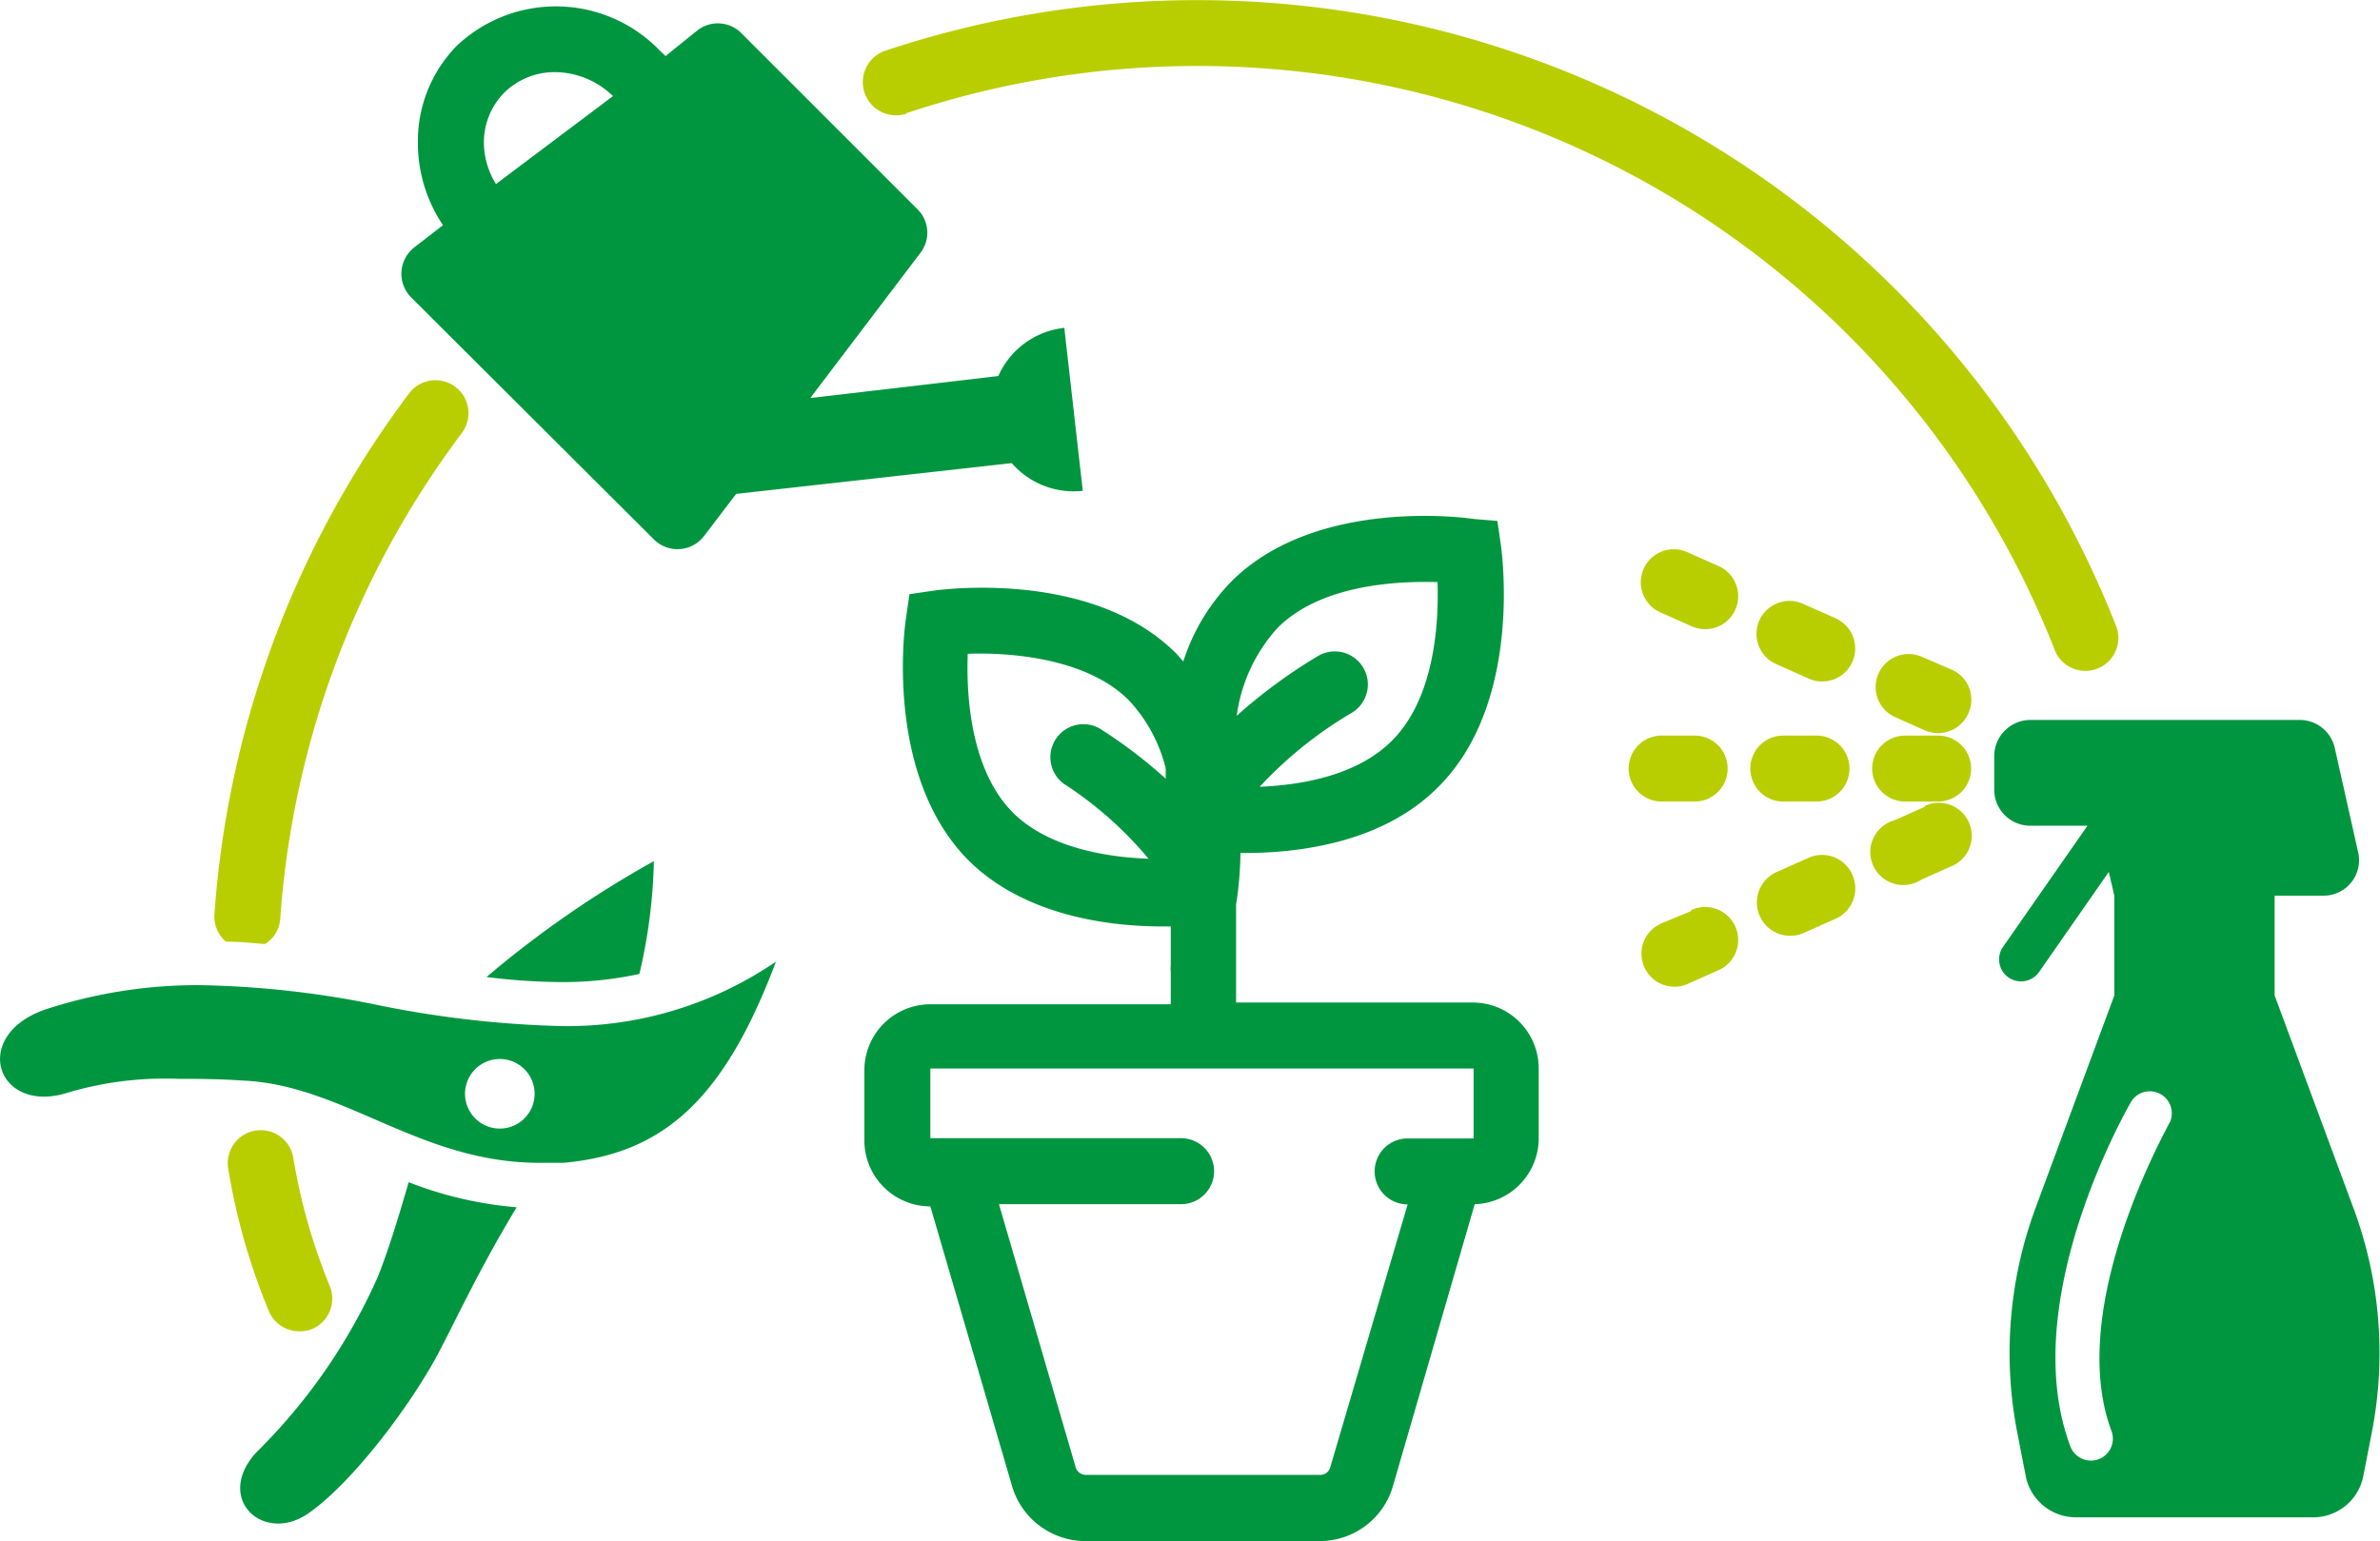 <svg xmlns="http://www.w3.org/2000/svg" viewBox="0 0 108.21 70.08"><defs><style>.cls-1{fill:#b9ce00;}.cls-2{fill:#009640;}</style></defs><g id="Vrstva_2" data-name="Vrstva 2"><g id="IKONY"><path class="cls-1" d="M41.17,5.16A41.88,41.88,0,0,1,93.45,29.63a1.5,1.5,0,0,0,2.79-1.09,44.89,44.89,0,0,0-56-26.23,1.5,1.5,0,0,0,1,2.85Z"/><path class="cls-1" d="M13.64,60.54a1.47,1.47,0,0,0,.54-.1A1.5,1.5,0,0,0,15,58.5a26.83,26.83,0,0,1-1.67-5.88,1.5,1.5,0,1,0-2.95.55,29.25,29.25,0,0,0,1.83,6.42A1.5,1.5,0,0,0,13.64,60.54Z"/><path class="cls-1" d="M12.74,41.8A41.64,41.64,0,0,1,21,19.69a1.5,1.5,0,0,0-2.4-1.8A44.64,44.64,0,0,0,9.75,41.58a1.5,1.5,0,0,0,.52,1.24c.56,0,1.16.06,1.77.11A1.43,1.43,0,0,0,12.74,41.8Z"/><path class="cls-2" d="M67,45.59H56.2V41.13l.07-.47a17.39,17.39,0,0,0,.13-1.87h.19c2.41,0,6.26-.44,8.8-3,3.85-3.83,2.89-10.68,2.85-11l-.16-1.1L67,23.6c-.29-.05-7.16-1-11,2.83a9.22,9.22,0,0,0-2.2,3.65c-.12-.13-.22-.26-.35-.39-3.85-3.82-10.73-2.87-11-2.83l-1.1.16-.16,1.11c-.05.29-1,7.13,2.85,11,2.54,2.52,6.39,3,8.8,3h.39v1.77a1.27,1.27,0,0,0,0,.28v1.49H42.3a3,3,0,0,0-3,3v3.19a3,3,0,0,0,3,3L46,67.53a3.48,3.48,0,0,0,3.35,2.55H60a3.46,3.46,0,0,0,3.34-2.53l3.71-12.79a3,3,0,0,0,2.91-3V48.58A3,3,0,0,0,67,45.59ZM65.36,26.47c.06,1.81-.11,5.27-2.09,7.23-1.6,1.59-4.14,2-6,2.08a18.65,18.65,0,0,1,4.18-3.36,1.5,1.5,0,0,0-1.52-2.59,23.87,23.87,0,0,0-3.7,2.72,7.39,7.39,0,0,1,1.86-4C60.07,26.57,63.54,26.42,65.36,26.47ZM44,29.73c2-.07,5.41.22,7.3,2.09A6.93,6.93,0,0,1,53,34.94v.47A22.14,22.14,0,0,0,50,33.13a1.5,1.5,0,0,0-1.62,2.52,17.09,17.09,0,0,1,3.84,3.4c-2-.07-4.59-.53-6.16-2.09C44.1,35,43.93,31.53,44,29.73Zm16.48,37a.46.46,0,0,1-.45.34H49.36a.48.48,0,0,1-.46-.37L45.42,54.76H53.7a1.5,1.5,0,0,0,0-3H42.3V48.59H67v3.18H64a1.5,1.5,0,0,0,0,3Z"/><path class="cls-2" d="M29.75,24.55A1.52,1.52,0,0,0,32,24.39l1.47-1.93L46,21.06a3.73,3.73,0,0,0,3.23,1.26l-.84-7.41a3.72,3.72,0,0,0-3,2.19l-8.55,1,5-6.59a1.5,1.5,0,0,0-.13-2l-8-8a1.51,1.51,0,0,0-2-.13L30.26,2.55,30,2.3a6.56,6.56,0,0,0-9.24-.21A6.2,6.2,0,0,0,19,6.51a6.69,6.69,0,0,0,1.14,3.73l-1.29,1a1.52,1.52,0,0,0-.16,2.28ZM22,6.51a3.23,3.23,0,0,1,.93-2.3,3.27,3.27,0,0,1,2.31-.93,3.82,3.82,0,0,1,2.63,1.09l-5.32,4A3.65,3.65,0,0,1,22,6.51Z"/><path class="cls-2" d="M29.07,44.29a24.37,24.37,0,0,0,.66-5.13,47.15,47.15,0,0,0-7.61,5.27,28.76,28.76,0,0,0,3.36.23A16.35,16.35,0,0,0,29.07,44.29Z"/><path class="cls-2" d="M17.18,58.06a26,26,0,0,1-5.54,8c-1.91,2.11.36,4.19,2.41,2.74s4.69-5,5.9-7.3c.82-1.56,1.86-3.82,3.54-6.6a17.33,17.33,0,0,1-4.91-1.14C18.14,55.28,17.68,56.8,17.18,58.06Z"/><path class="cls-2" d="M35.28,43.73a16.82,16.82,0,0,1-9.8,2.93,47.56,47.56,0,0,1-8.52-1,43.29,43.29,0,0,0-7.9-.86,22.2,22.2,0,0,0-6.89,1.07c-3.13,1-2.59,4-.16,4a3.57,3.57,0,0,0,1-.16,15.45,15.45,0,0,1,5.07-.65c.82,0,1.8,0,3,.08,4.59.22,8,3.74,13.46,3.74.35,0,.71,0,1.08,0C30.1,52.47,32.89,50.09,35.28,43.73Zm-11,6.3a1.58,1.58,0,1,1-3.11-.58,1.58,1.58,0,0,1,3.11.58Z"/><path class="cls-2" d="M107,54.93l-3.58-9.66h0V40.73h2.21a1.61,1.61,0,0,0,1.58-2L106.15,34a1.63,1.63,0,0,0-1.58-1.26H92.31a1.65,1.65,0,0,0-1.64,1.64v1.53a1.64,1.64,0,0,0,1.64,1.64h2.6l-3.84,5.51a1,1,0,0,0,.25,1.39,1,1,0,0,0,1.39-.25l3.17-4.55.25,1.08v4.54h0l-3.58,9.66a19,19,0,0,0-.82,10.28l.39,2A2.33,2.33,0,0,0,94.4,69h10.77a2.32,2.32,0,0,0,2.28-1.87l.39-2A18.87,18.87,0,0,0,107,54.93Zm-8.37-3.86c0,.08-4.75,8.31-2.63,14a1,1,0,0,1-.59,1.29,1,1,0,0,1-.35.06,1,1,0,0,1-.93-.65c-2.46-6.56,2.56-15.31,2.77-15.68a1,1,0,0,1,1.73,1Z"/><path class="cls-1" d="M87.36,29.86a1.5,1.5,0,0,0-1.22,2.74l1.37.61a1.63,1.63,0,0,0,.61.13,1.52,1.52,0,0,0,1.37-.89,1.49,1.49,0,0,0-.76-2Z"/><path class="cls-1" d="M83.47,28.12,82,27.47a1.5,1.5,0,1,0-1.22,2.74l1.46.65a1.42,1.42,0,0,0,.61.13,1.5,1.5,0,0,0,.61-2.87Z"/><path class="cls-1" d="M76.74,25.12a1.5,1.5,0,1,0-1.22,2.74l1.37.61a1.5,1.5,0,1,0,1.22-2.74Z"/><path class="cls-1" d="M87.51,36.69l-1.37.61A1.5,1.5,0,1,0,87.36,40l1.37-.61a1.5,1.5,0,1,0-1.22-2.74Z"/><path class="cls-1" d="M82.25,39l-1.46.65A1.5,1.5,0,1,0,82,42.43l1.46-.65a1.51,1.51,0,0,0,.76-2A1.5,1.5,0,0,0,82.25,39Z"/><path class="cls-1" d="M76.89,41.43,75.52,42a1.5,1.5,0,0,0,.61,2.87,1.42,1.42,0,0,0,.61-.13l1.37-.61a1.5,1.5,0,1,0-1.22-2.74Z"/><path class="cls-1" d="M86.62,36.45h1.5a1.5,1.5,0,0,0,0-3h-1.5a1.5,1.5,0,0,0,0,3Z"/><path class="cls-1" d="M81.08,36.45h1.51a1.5,1.5,0,0,0,0-3H81.08a1.5,1.5,0,0,0,0,3Z"/><path class="cls-1" d="M77.05,36.45a1.5,1.5,0,0,0,0-3h-1.5a1.5,1.5,0,0,0,0,3Z"/></g></g></svg>